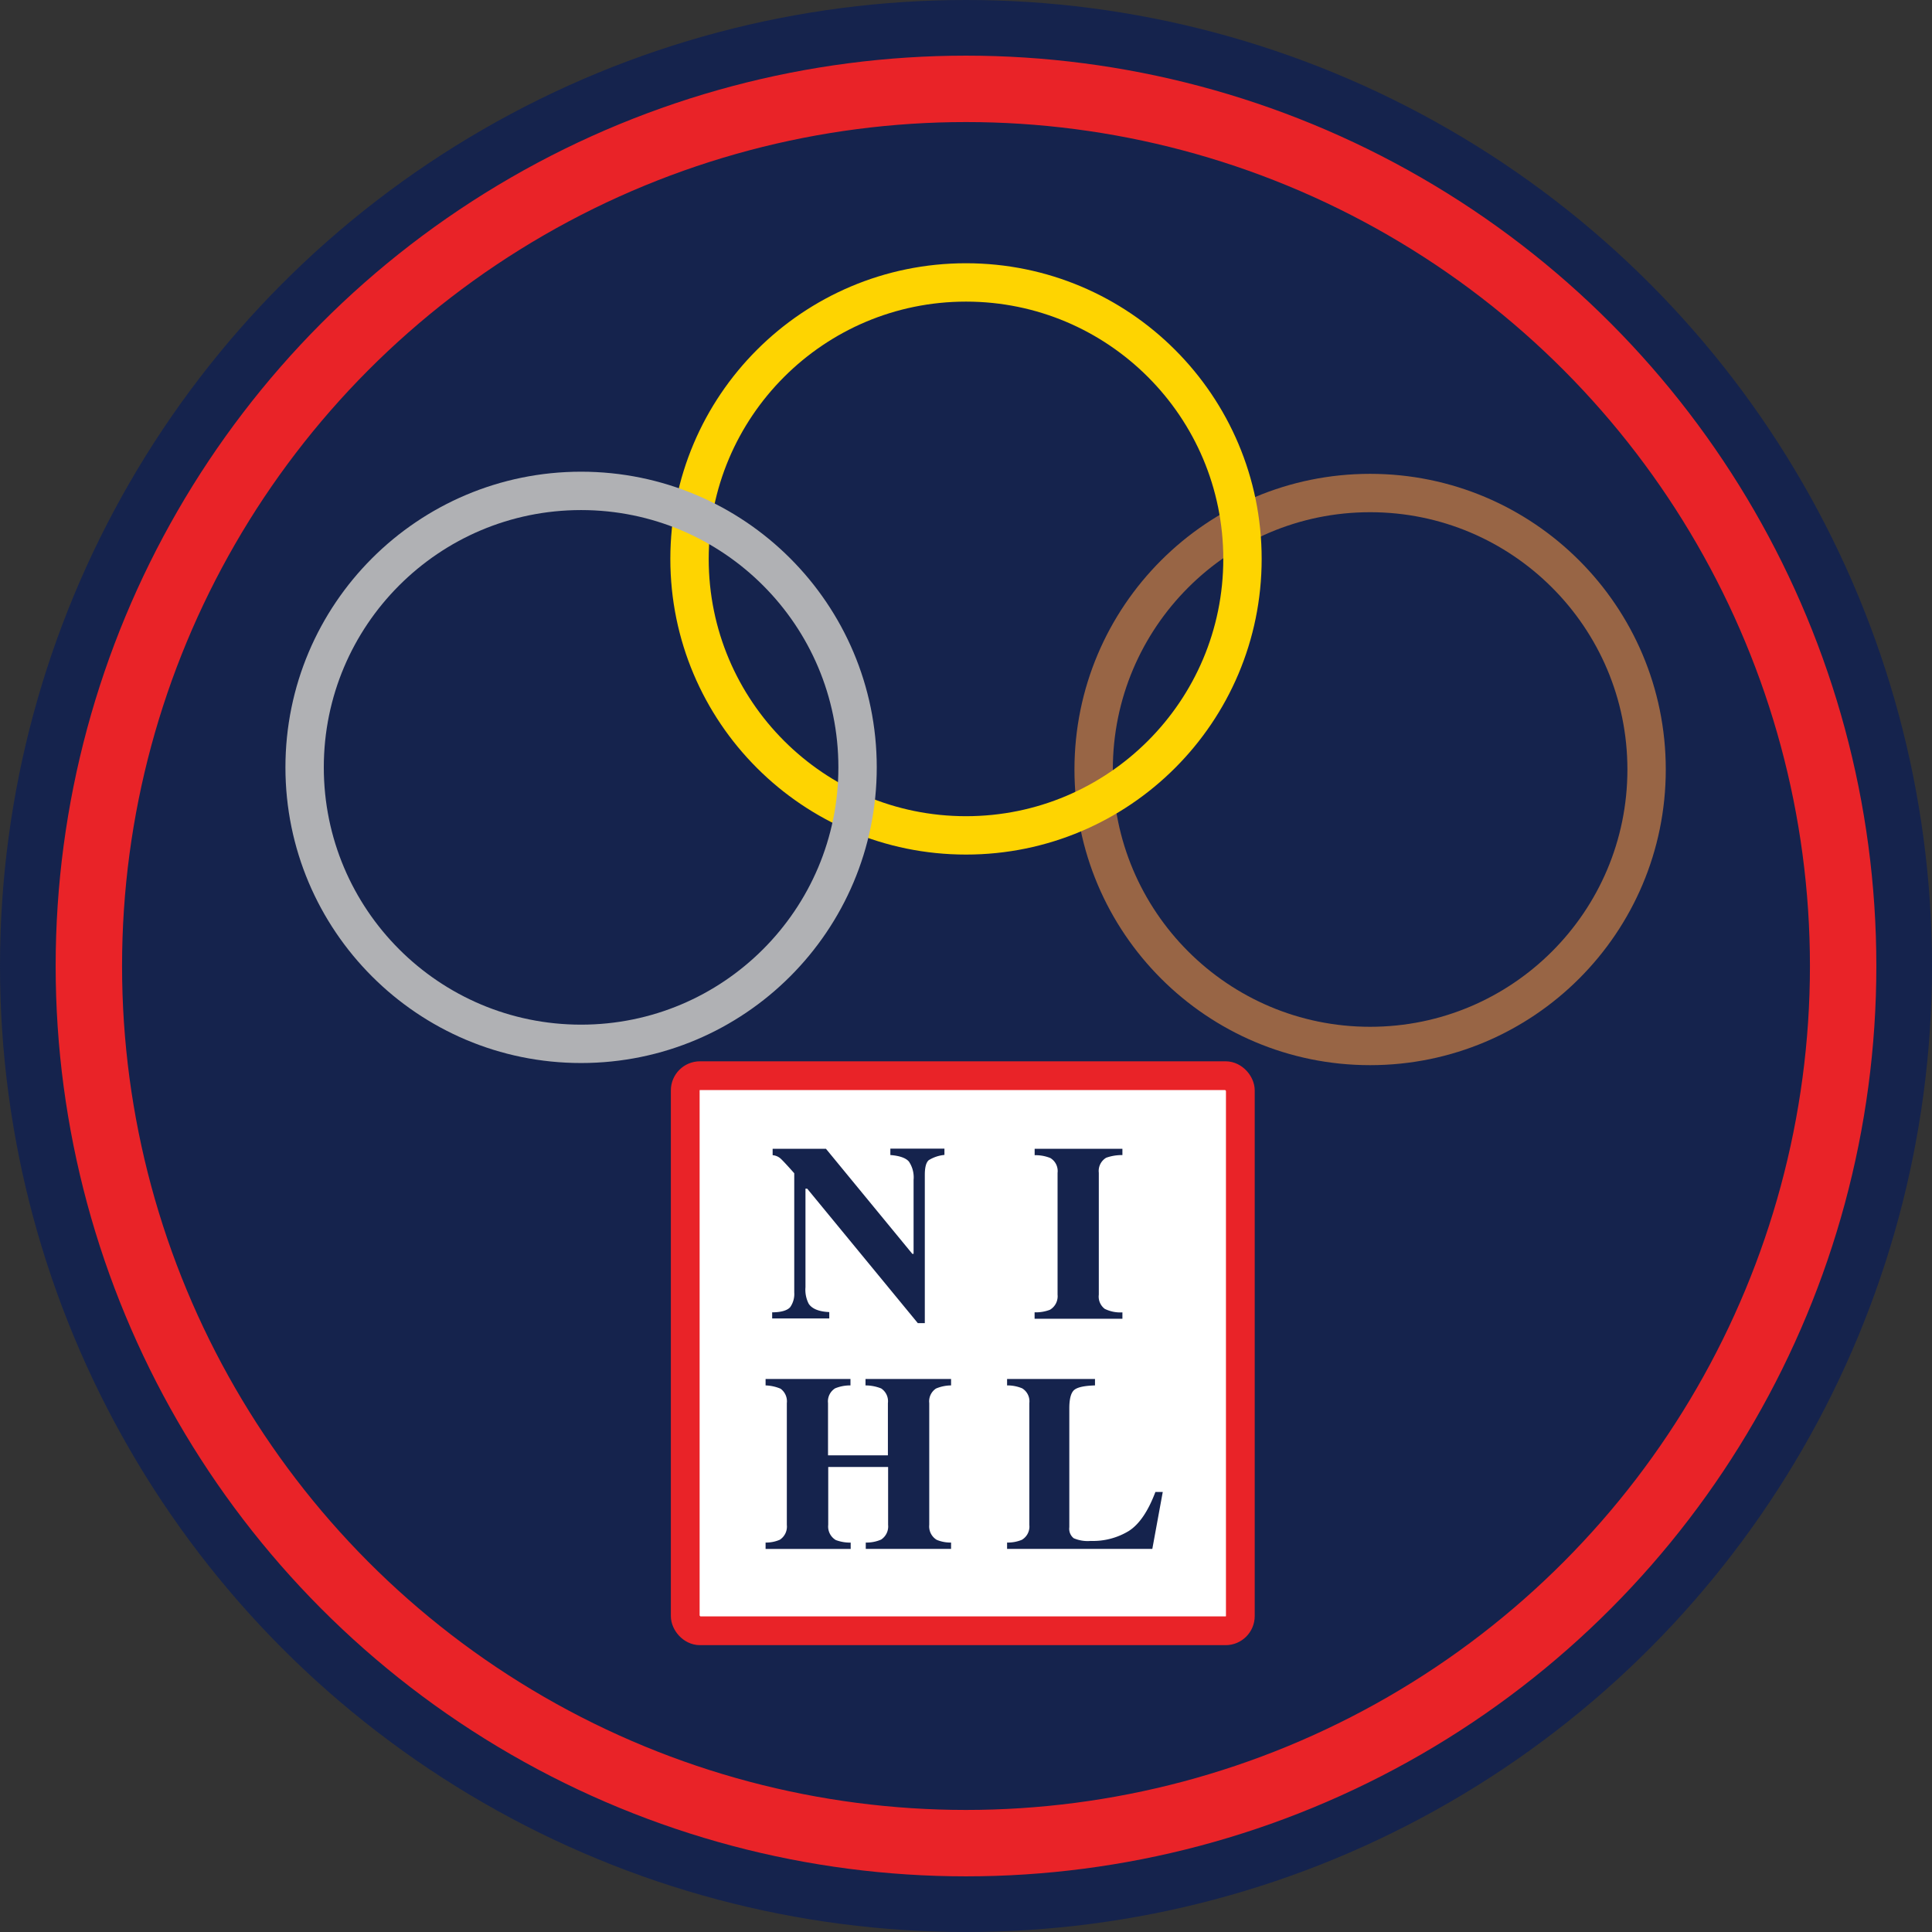 <svg id="Layer_1" data-name="Layer 1" xmlns="http://www.w3.org/2000/svg" width="370.08" height="370.08" viewBox="0 0 370.08 370.08">
  <rect x="0" y="0" width="370.08" height="370.08" fill="#333333" stroke="none"/>
  <defs>
    <style>
      .cls-1 {
        fill: #15234d;
      }

      .cls-2 {
        fill: #fff;
        stroke-width: 5.51px;
      }

      .cls-2, .cls-5 {
        stroke: #e92328;
      }

      .cls-2, .cls-3, .cls-4, .cls-5, .cls-6 {
        stroke-miterlimit: 10;
      }

      .cls-3, .cls-4, .cls-5, .cls-6 {
        fill: none;
      }

      .cls-3 {
        stroke: #986545;
      }

      .cls-3, .cls-4, .cls-6 {
        stroke-width: 7.35px;
      }

      .cls-4 {
        stroke: #fed401;
      }

      .cls-5 {
        stroke-width: 12.72px;
      }

      .cls-6 {
        stroke: #b0b1b4;
      }
    </style>
  </defs>
  <g>
    <circle class="cls-1" cx="185.04" cy="185.04" r="185.04"/>
    <rect class="cls-2" x="131.26" y="206.05" width="106.33" height="106.33" rx="2.82"/>
    <circle class="cls-3" cx="262.45" cy="147.4" r="52.96"/>
    <circle class="cls-4" cx="185.04" cy="107.06" r="52.96"/>
    <circle class="cls-5" cx="185.04" cy="185.04" r="168.02"/>
    <circle class="cls-6" cx="111.31" cy="146.99" r="52.96"/>
    <path class="cls-1" d="M147.91,251.38c1.79,0,2.94-.39,3.46-1a4.38,4.38,0,0,0,.77-2.81V224.74q-2.2-2.48-2.73-2.91a2.62,2.62,0,0,0-1.41-.55v-1.23h10.21l16.55,20.13H175V226a5.4,5.4,0,0,0-.89-3.49c-.59-.7-1.78-1.12-3.56-1.26v-1.23h10.36v1.21a7,7,0,0,0-3,1c-.51.43-.76,1.37-.76,2.83v28.39h-1.34l-21.19-25.76h-.33v18.89a5.89,5.89,0,0,0,.61,3.14c.64,1,2,1.53,3.95,1.61v1.22H147.91Z"/>
    <path class="cls-1" d="M198.18,251.38a7.58,7.58,0,0,0,2.94-.49,3,3,0,0,0,1.46-2.9V224.67a2.9,2.9,0,0,0-1.39-2.85,7.67,7.67,0,0,0-3-.54v-1.23H215v1.21a8.9,8.9,0,0,0-3.11.51,2.94,2.94,0,0,0-1.41,2.88V248a2.94,2.94,0,0,0,1.13,2.71,6.73,6.73,0,0,0,3.39.68v1.22H198.18Z"/>
    <path class="cls-1" d="M146.65,295.48a6.56,6.56,0,0,0,2.73-.54,3,3,0,0,0,1.34-2.85V268.77a3,3,0,0,0-1.2-2.76,8.08,8.08,0,0,0-2.87-.63v-1.23h16.26v1.23a7.57,7.57,0,0,0-2.94.56,2.94,2.94,0,0,0-1.36,2.83v10h11.47v-10a2.93,2.93,0,0,0-1.29-2.81,8.09,8.09,0,0,0-3-.58v-1.23h16.39v1.23a7.59,7.59,0,0,0-2.89.6,2.94,2.94,0,0,0-1.29,2.79v23.32a3,3,0,0,0,1.43,2.87,6.83,6.83,0,0,0,2.75.52v1.22H165.84v-1.22a6.92,6.92,0,0,0,2.94-.57,3,3,0,0,0,1.34-2.82V281H158.65v11.1a3,3,0,0,0,1.45,2.9,7.71,7.71,0,0,0,2.85.49v1.22h-16.3Z"/>
    <path class="cls-1" d="M192.91,295.48a7,7,0,0,0,2.82-.52,2.94,2.94,0,0,0,1.44-2.87V268.77a2.9,2.9,0,0,0-1.37-2.83,7.33,7.33,0,0,0-2.89-.56v-1.23h16.84v1.23c-2,.06-3.27.33-3.92.82s-1,1.67-1,3.57v22.77a2.31,2.31,0,0,0,.84,2.11,6.76,6.76,0,0,0,3.26.52,13.21,13.21,0,0,0,7.3-1.91q3-1.92,5.09-7.47h1.41l-2,10.91H192.91Z"/>
  </g>
</svg>
